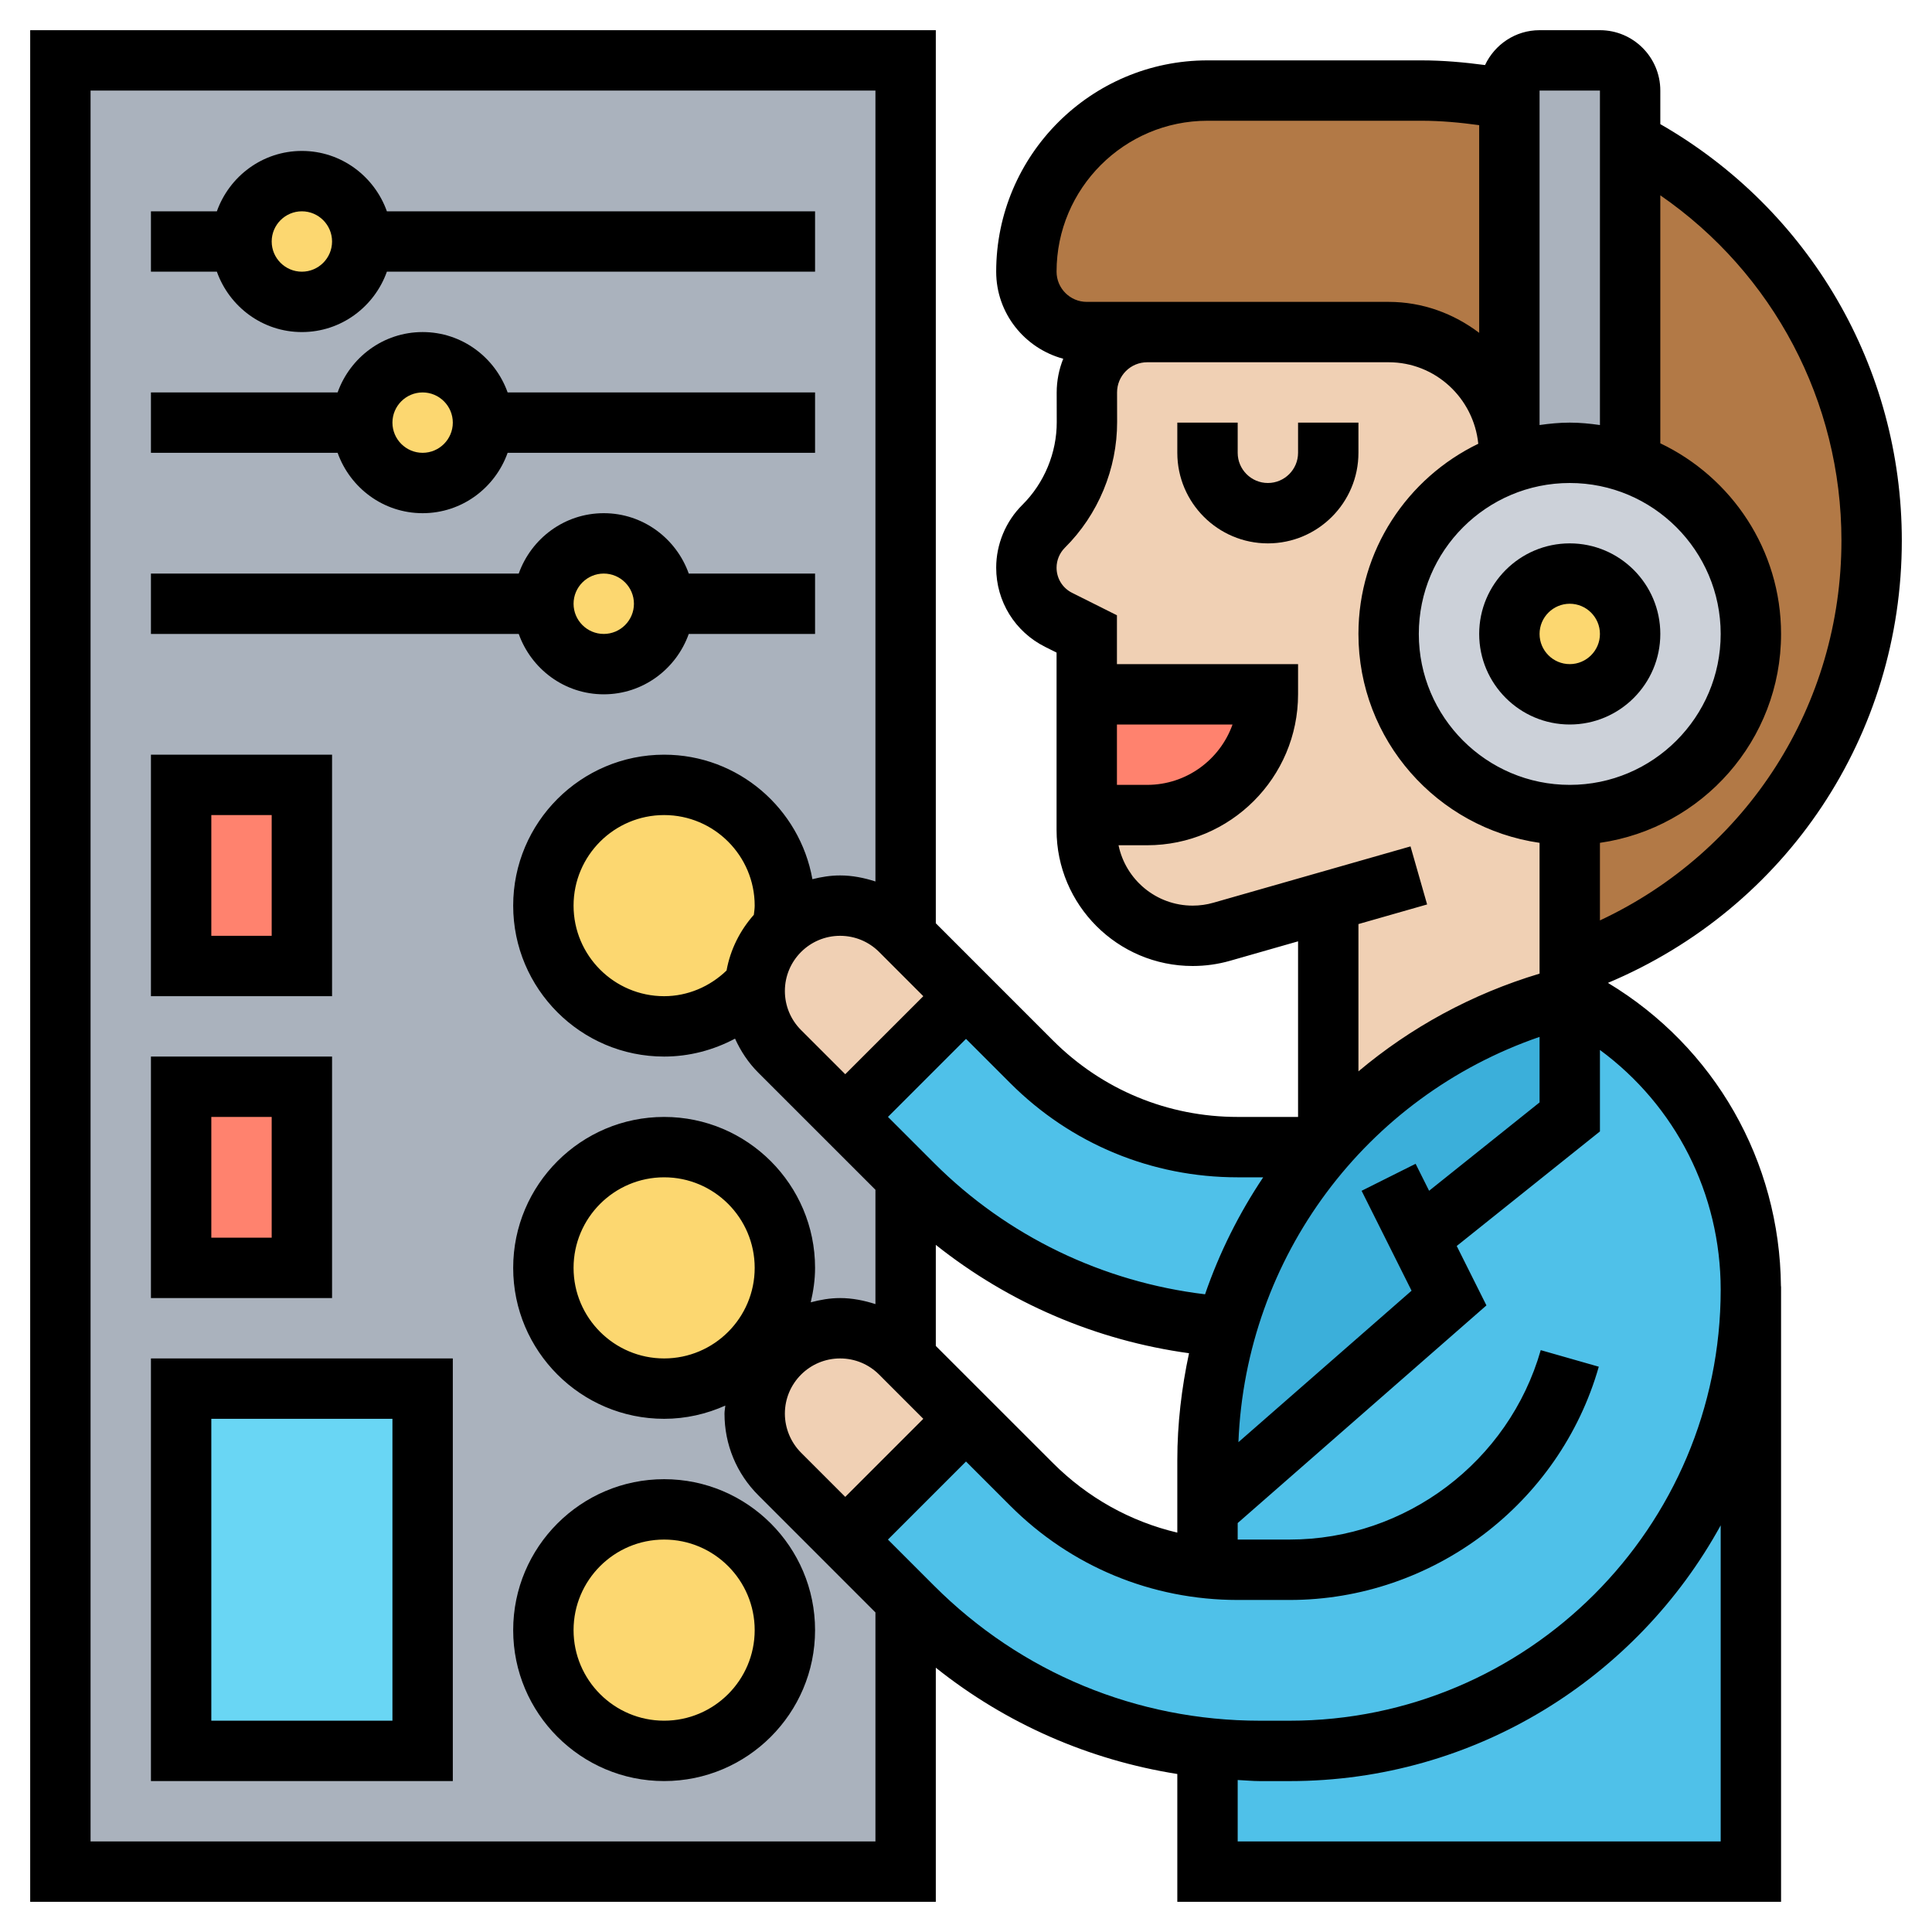 <svg id="Layer_5" enable-background="new 0 0 64 64" height="512" viewBox="0 0 64 64" width="512" xmlns="http://www.w3.org/2000/svg"><g><g><g><path d="m42.72 58c4.22 0 8.04-1.71 10.8-4.48 2.77-2.76 4.48-6.58 4.48-10.8v19.28h-18v-4.07-.03c.57.07 1.16.1 1.74.1z" fill="#4fc1e9"/></g><g><path d="m2 2h28v60h-28z" fill="#aab2bd"/></g><g><path d="m40 51.94v-1.94l8-7-1-2 5-4v-4c1.84.92 3.34 2.33 4.38 4.01 1.02 1.66 1.6 3.58 1.62 5.6v.11c0 4.22-1.71 8.04-4.48 10.8-2.76 2.77-6.58 4.48-10.8 4.48h-.98c-.58 0-1.17-.03-1.74-.1-3.68-.39-7.12-2.02-9.76-4.66l-.24-.24-2-2 4-4 2.17 2.17c1.57 1.57 3.64 2.55 5.83 2.77z" fill="#4fc1e9"/></g><g><path d="m43.88 38c-1.5 1.71-2.61 3.75-3.26 5.96-3.9-.27-7.6-1.94-10.38-4.72l-.24-.24-2-2 4-4 2.17 2.17c1.81 1.81 4.27 2.83 6.83 2.83h1z" fill="#4fc1e9"/></g><g><path d="m47 41 1 2-8 7v-1.63c0-1.52.22-3 .62-4.41.65-2.21 1.76-4.25 3.26-5.96.06-.08.13-.16.21-.24 2.05-2.28 4.77-3.98 7.91-4.76v4z" fill="#3bafda"/></g><g><path d="m52 32v1c-3.14.78-5.86 2.48-7.91 4.76l-.09-.08v-7.82l-3.53 1.01c-.31.08-.64.13-.96.13-1.94 0-3.51-1.57-3.51-3.51v-.49h2c2.21 0 4-1.79 4-4h-6v-2l-.93-.47c-.66-.32-1.07-.99-1.07-1.72 0-.52.21-1.01.57-1.38.92-.91 1.44-2.15 1.44-3.45l-.01-.98c0-1.1.9-2 2-2h1 7c2.21 0 4 1.79 4 4v.35c-2.33.81-4 3.04-4 5.65 0 3.31 2.69 6 6 6z" fill="#f0d0b4"/></g><g><circle cx="22" cy="54" fill="#fcd770" r="4"/></g><g><circle cx="22" cy="42" fill="#fcd770" r="4"/></g><g><path d="m22 26c2.21 0 4 1.79 4 4 0 .25-.02.49-.07.73v.01c-.04.03-.07.06-.1.09-.47.47-.78 1.11-.82 1.81-.74.83-1.81 1.36-3.01 1.36-2.21 0-4-1.79-4-4s1.79-4 4-4z" fill="#fcd770"/></g><g><path d="m6 46h8v12h-8z" fill="#69d6f4"/></g><g><path d="m6 36h4v6h-4z" fill="#ff826e"/></g><g><path d="m6 26h4v6h-4z" fill="#ff826e"/></g><g><path d="m30 45 2 2-4 4-2.17-2.17c-.53-.53-.83-1.25-.83-2 0-.78.32-1.49.83-2s1.22-.83 2-.83c.75 0 1.47.3 2 .83z" fill="#f0d0b4"/></g><g><path d="m30 31 2 2-4 4-2.17-2.17c-.53-.53-.83-1.25-.83-2 0-.06 0-.13.01-.19.04-.7.35-1.34.82-1.81.03-.03.06-.06.1-.09.5-.46 1.17-.74 1.9-.74.75 0 1.47.3 2 .83z" fill="#f0d0b4"/></g><g><path d="m54 4.69c4.76 2.49 8 7.48 8 13.22 0 3.05-.93 5.94-2.56 8.35-1.64 2.42-3.98 4.36-6.81 5.49l-.63.25v-5c3.31 0 6-2.69 6-6 0-2.61-1.67-4.84-4-5.65z" fill="#b27946"/></g><g><path d="m50 3.28v11.72c0-2.21-1.79-4-4-4h-7-1-2c-1.1 0-2-.9-2-2 0-1.66.67-3.16 1.76-4.24 1.08-1.09 2.58-1.76 4.24-1.76h7.09c1 0 1.97.1 2.91.28z" fill="#b27946"/></g><g><path d="m52 15c-.7 0-1.37.12-2 .35v-.35-11.72-.28c0-.55.45-1 1-1h2c.55 0 1 .45 1 1v1.69 10.66c-.63-.23-1.3-.35-2-.35z" fill="#aab2bd"/></g><g><path d="m54 15.35c2.33.81 4 3.04 4 5.65 0 3.31-2.69 6-6 6s-6-2.69-6-6c0-2.61 1.67-4.84 4-5.65.63-.23 1.3-.35 2-.35s1.37.12 2 .35z" fill="#ccd1d9"/></g><g><circle cx="52" cy="21" fill="#fcd770" r="2"/></g><g><path d="m36 23h6c0 2.21-1.79 4-4 4h-2z" fill="#ff826e"/></g><g><circle cx="20" cy="20" fill="#fcd770" r="2"/></g><g><circle cx="14" cy="14" fill="#fcd770" r="2"/></g><g><circle cx="10" cy="8" fill="#fcd770" r="2"/></g></g><g><path d="m45 14h-2v1c0 .551-.449 1-1 1s-1-.449-1-1v-1h-2v1c0 1.654 1.346 3 3 3s3-1.346 3-3z"/><path d="m52 24c1.654 0 3-1.346 3-3s-1.346-3-3-3-3 1.346-3 3 1.346 3 3 3zm0-4c.551 0 1 .449 1 1s-.449 1-1 1-1-.449-1-1 .449-1 1-1z"/><path d="m53.265 32.559c5.921-2.491 9.735-8.206 9.735-14.652 0-5.732-3.053-10.957-8-13.795v-1.112c0-1.103-.897-2-2-2h-2c-.8 0-1.487.475-1.806 1.155-.696-.092-1.398-.155-2.101-.155h-7.093c-3.86 0-7 3.14-7 7 0 1.383.945 2.539 2.221 2.884-.141.352-.217.731-.217 1.122l.002.975c.002 1.022-.413 2.022-1.138 2.742-.552.546-.868 1.305-.868 2.082 0 1.119.622 2.124 1.622 2.624l.378.189v5.874c0 2.486 2.022 4.508 4.509 4.508.418 0 .835-.058 1.239-.173l2.252-.644v5.818l-2.003-.001c-2.309 0-4.481-.899-6.116-2.533l-3.881-3.882v-29.585h-30v62h30v-7.755c2.329 1.858 5.07 3.056 8 3.521v4.234h20v-20.388h-.004c-.038-4.163-2.203-7.928-5.731-10.053zm3.735 10.164c0 7.873-6.405 14.278-14.279 14.278h-.985c-4.077-.001-7.91-1.589-10.792-4.471l-1.53-1.53 2.586-2.586 1.467 1.467c2.011 2.011 4.685 3.119 7.53 3.12h1.72.005c4.73 0 8.941-3.177 10.24-7.727l-1.923-.549c-1.056 3.695-4.475 6.275-8.318 6.275-.001 0-.003 0-.004 0h-1.717v-.547l8.24-7.21-.984-1.968 4.744-3.795v-2.699c2.501 1.843 4 4.757 4 7.942zm-35 2.277c-1.654 0-3-1.346-3-3s1.346-3 3-3 3 1.346 3 3-1.346 3-3 3zm5.829 0c.488 0 .948.19 1.293.535l1.464 1.465-2.586 2.586-1.465-1.465c-.34-.341-.535-.811-.535-1.293 0-1.008.82-1.828 1.829-1.828zm-2.857-14.696c-.455.514-.777 1.144-.904 1.846-.556.535-1.291.85-2.068.85-1.654 0-3-1.346-3-3s1.346-3 3-3 3 1.346 3 3c0 .104-.017.203-.028.304zm2.857.696c.488 0 .948.19 1.293.535l1.464 1.465-2.586 2.585-1.465-1.464c-.345-.346-.535-.805-.535-1.293 0-1.008.82-1.828 1.829-1.828zm23.171 3.348v2.171l-3.659 2.927-.447-.894-1.789.895 1.655 3.309-5.736 5.018c.244-6.136 4.216-11.442 9.976-13.426zm1-18.348c2.757 0 5 2.243 5 5s-2.243 5-5 5-5-2.243-5-5 2.243-5 5-5zm-13 32.369v2.401c-1.547-.365-2.967-1.152-4.119-2.304l-3.881-3.88v-3.348c2.421 1.926 5.314 3.167 8.388 3.589-.245 1.147-.388 2.33-.388 3.542zm22-30.462c0 5.447-3.117 10.298-8 12.583v-2.57c3.387-.488 6-3.401 6-6.92 0-2.785-1.639-5.189-4-6.315v-8.215c3.736 2.58 6 6.821 6 11.437zm-8-14.907v11.08c-.328-.047-.66-.08-1-.08s-.672.033-1 .08v-11.08zm-13 1h7.093c.639 0 1.275.059 1.907.146v6.88c-.838-.635-1.87-1.026-3-1.026h-7-.996-2.004c-.551 0-1-.449-1-1 0-2.757 2.243-5 5-5zm-3 20h3.829c-.413 1.164-1.525 2-2.829 2h-1zm10.275 5.961-.55-1.923-6.526 1.865c-.225.065-.457.097-.69.097-1.209 0-2.221-.86-2.456-2h.947c2.757 0 5-2.243 5-5v-1h-6v-1.618l-1.484-.743c-.318-.158-.516-.478-.516-.834 0-.247.101-.488.276-.662 1.103-1.094 1.733-2.613 1.73-4.167l-.002-.975c0-.268.104-.519.292-.708s.441-.293.708-.293h.996 7c1.551 0 2.816 1.188 2.97 2.7-2.345 1.132-3.97 3.527-3.97 6.3 0 3.519 2.613 6.432 6 6.92v4.333c-2.251.675-4.278 1.789-6 3.237v-4.879zm-6.279 9.039h.849c-.801 1.197-1.452 2.497-1.926 3.875-3.387-.407-6.551-1.923-8.974-4.346l-1.53-1.53 2.585-2.585 1.467 1.467c2.012 2.012 4.686 3.119 7.529 3.119zm-37.996 22v-58h26v26.2c-.375-.121-.766-.2-1.171-.2-.318 0-.622.05-.917.124-.418-2.339-2.455-4.124-4.912-4.124-2.757 0-5 2.243-5 5s2.243 5 5 5c.829 0 1.633-.212 2.349-.594.188.414.441.799.772 1.129l3.879 3.878v3.787c-.375-.12-.766-.2-1.171-.2-.338 0-.66.058-.972.141.086-.368.143-.747.143-1.141 0-2.757-2.243-5-5-5s-5 2.243-5 5 2.243 5 5 5c.723 0 1.406-.161 2.027-.438-.006.089-.027.175-.027.266 0 1.023.398 1.984 1.122 2.707l3.878 3.879v7.586zm54 0h-16v-2.035c.246.01.488.036.736.036h.985c6.149 0 11.51-3.428 14.279-8.472z"/><path d="m5 59h10v-14h-10zm2-12h6v10h-6z"/><path d="m11 25h-6v8h6zm-2 6h-2v-4h2z"/><path d="m11 35h-6v8h6zm-2 6h-2v-4h2z"/><path d="m10 11c1.302 0 2.402-.839 2.816-2h14.184v-2h-14.184c-.414-1.161-1.514-2-2.816-2s-2.402.839-2.816 2h-2.184v2h2.184c.414 1.161 1.514 2 2.816 2zm0-4c.551 0 1 .449 1 1s-.449 1-1 1-1-.449-1-1 .449-1 1-1z"/><path d="m14 17c1.302 0 2.402-.839 2.816-2h10.184v-2h-10.184c-.414-1.161-1.514-2-2.816-2s-2.402.839-2.816 2h-6.184v2h6.184c.414 1.161 1.514 2 2.816 2zm0-4c.551 0 1 .449 1 1s-.449 1-1 1-1-.449-1-1 .449-1 1-1z"/><path d="m20 23c1.302 0 2.402-.839 2.816-2h4.184v-2h-4.184c-.414-1.161-1.514-2-2.816-2s-2.402.839-2.816 2h-12.184v2h12.184c.414 1.161 1.514 2 2.816 2zm0-4c.551 0 1 .449 1 1s-.449 1-1 1-1-.449-1-1 .449-1 1-1z"/><path d="m22 49c-2.757 0-5 2.243-5 5s2.243 5 5 5 5-2.243 5-5-2.243-5-5-5zm0 8c-1.654 0-3-1.346-3-3s1.346-3 3-3 3 1.346 3 3-1.346 3-3 3z"/></g></g></svg>